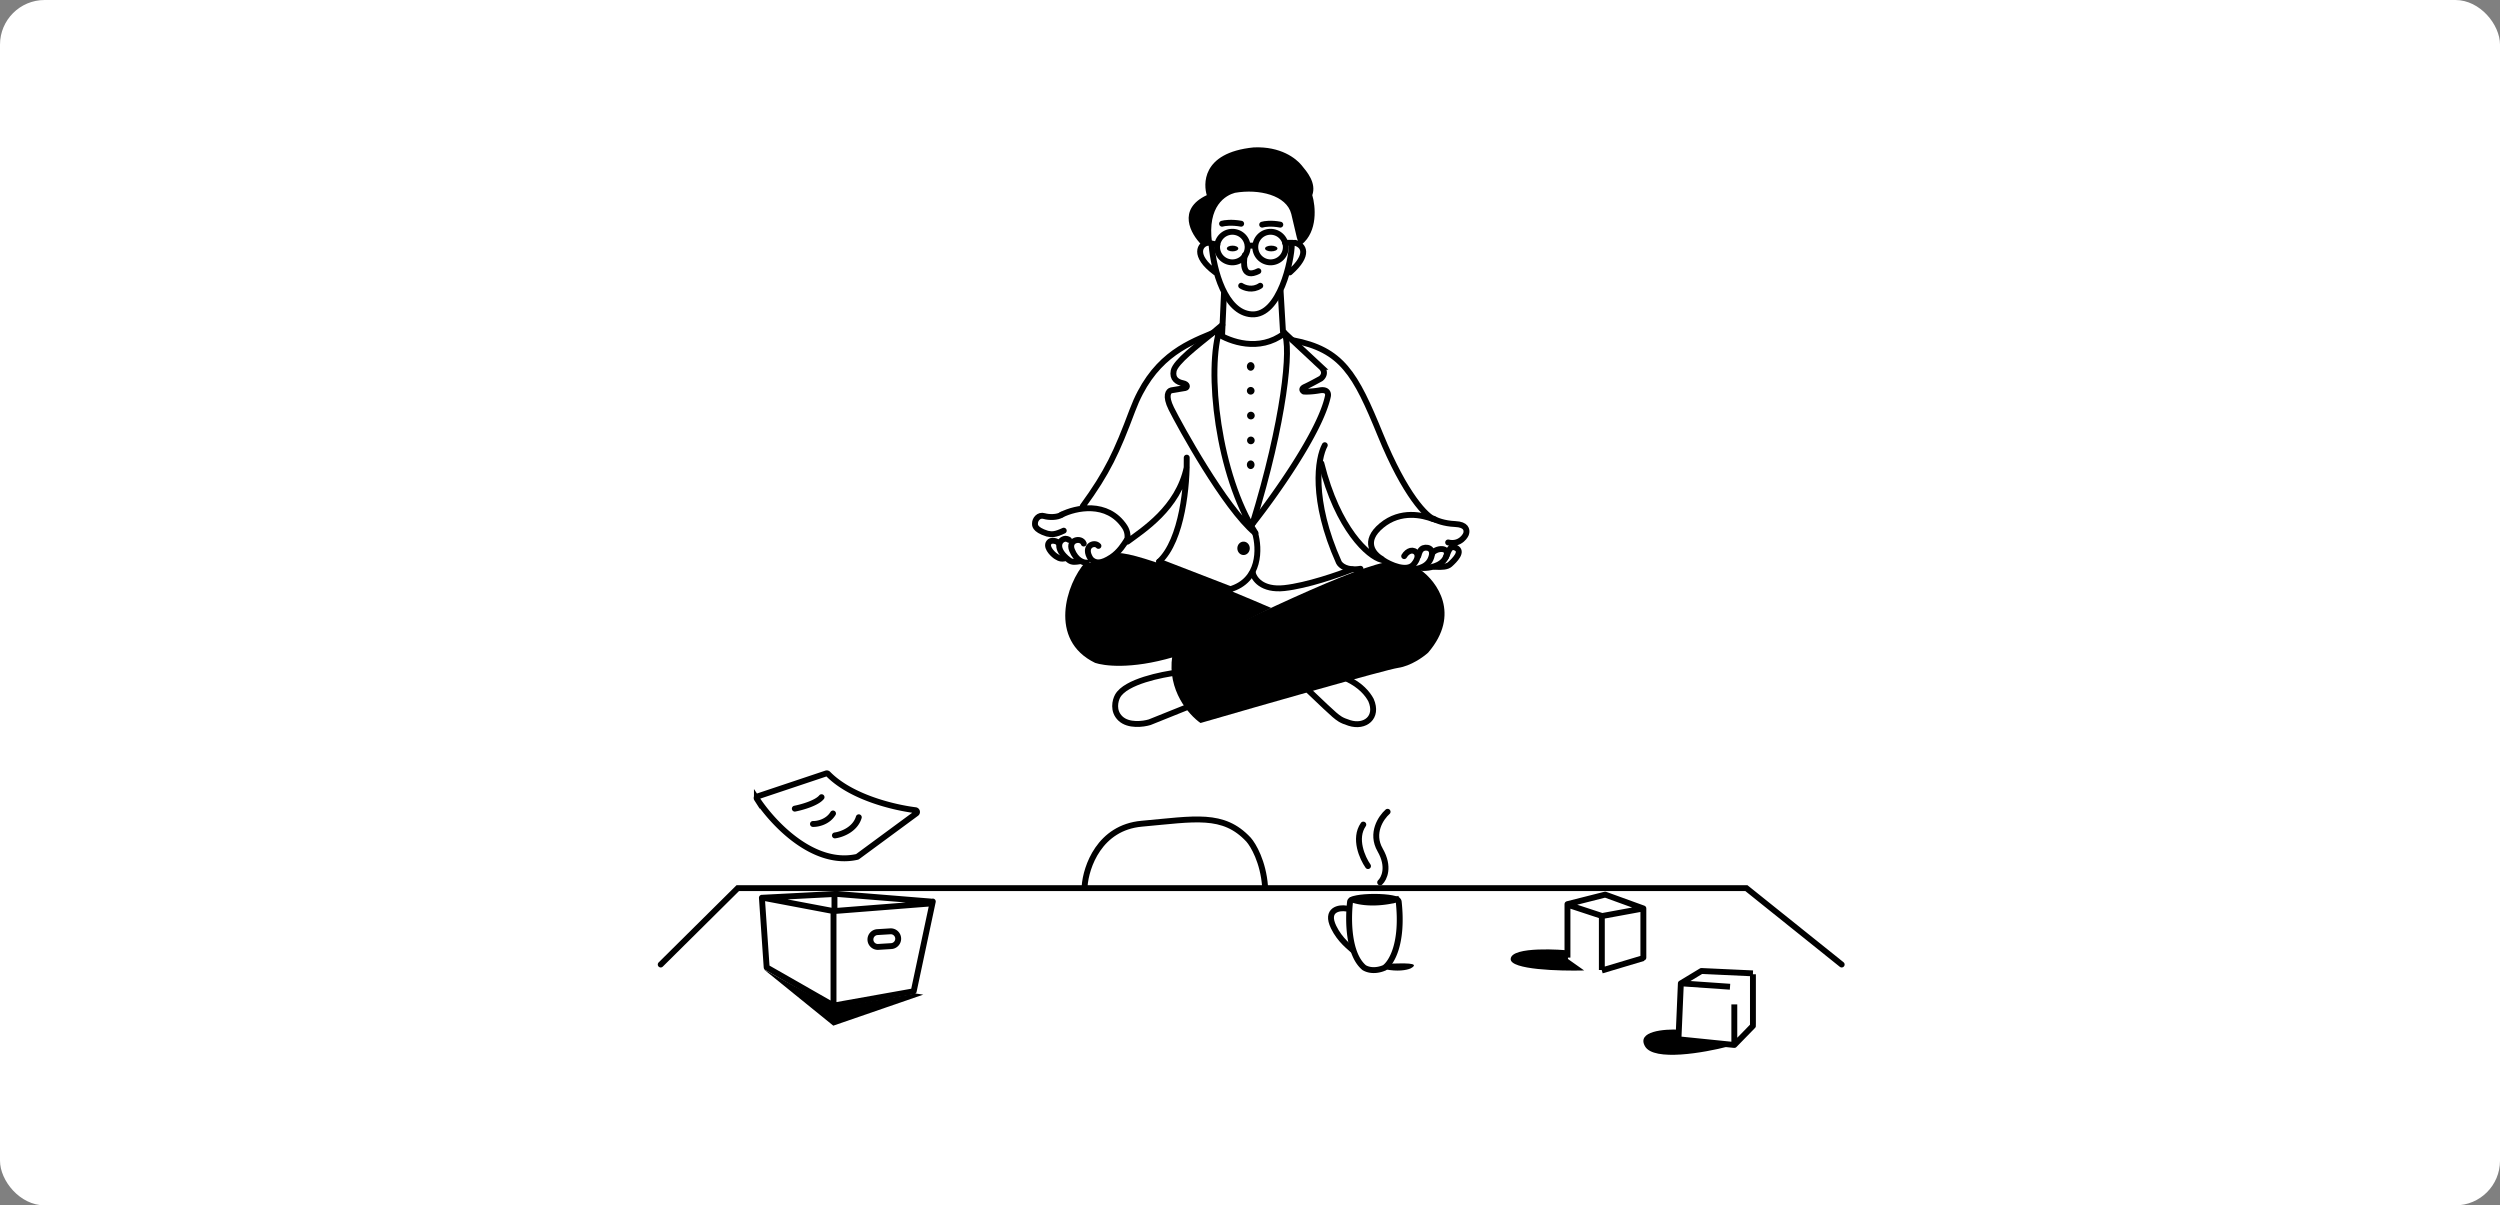 <svg xmlns="http://www.w3.org/2000/svg" width="560" height="270" fill="none"><rect width="100%" height="100%" fill="#808080" stroke="none"/><rect width="560" height="270" fill="#fff" rx="10"/><path stroke="#000" stroke-linecap="round" stroke-width="1.32" d="M185.48 173.346c5.103 5.214 14.585 7.512 19.582 8.14.353.044.478.503.191.714l-13.149 9.683a.383.383 0 0 1-.144.065c-9.736 2.17-18.812-7.506-22.414-13.003a.38.38 0 0 1 .203-.567l15.326-5.131a.391.391 0 0 1 .405.099zm-7.441 7.791c1.545-.3 4.906-1.232 5.988-2.567m-1.922 6c.998.029 3.294-.401 4.491-2.351m.427 4.915c1.432-.189 4.507-1.267 5.347-4.064m81.8-117.343-.428 9.41m13.117-9.84.527 8.958m-6.886 43.166c4.949-6.251 15.268-20.735 16.949-28.659.132-.572-.052-1.637-1.839-1.32-1.787.316-3.11.308-3.548.264-.306-.176-.683-.634.263-1.057.946-.423 2.759-1.409 3.548-1.849.525-.396 1.261-1.48 0-2.641a2800.585 2800.585 0 0 1-8.278-7.722"/><path stroke="#000" stroke-linecap="round" stroke-width="1.32" d="M273.802 72.773c-.469.37-1.397 1.192-1.971 1.656-3.604 2.922-8.54 6.665-8.934 8.646-.351 1.761.788 2.51 2.102 2.773 1.051.212 1.051.925.526 1.057l-3.154.528c-.613.132-1.471 1.136 0 4.094 1.84 3.698 11.957 22.188 18.789 27.867m-7.772-46.184c-3.324 9.636-.452 33.313 7.843 46.194m6.429-44.912c1.746 3.027 0 19.872-7.07 42.772"/><path stroke="#000" stroke-linecap="round" stroke-width="1.32" d="M271.394 74.703c-6.092 2.502-13.403 5.662-17.746 17.248-3.505 9.348-5.562 13.824-11.125 21.46m-4.707 1.875c3.074-1.543 10.197-3.163 14.097 2.7.684 1.029.79 2.186.527 3.343m.134-.008c3.37-2.519 11.369-7.506 13.259-16.68m-.009-2.133c.132 5.751-.922 18.464-6.191 23.31m29.937-49.615c11.061 2.102 14.036 7.49 19.619 21.154s10.402 18.482 12.246 19.051"/><path stroke="#000" stroke-linecap="round" stroke-width="1.32" d="M321.006 116.279c-2.271-.873-7.231-2.12-11.528 1.438-4.297 3.558-1.79 6.454 0 7.456m-.021.216c-2.877-.659-9.81-6.849-13.473-21.6"/><path stroke="#000" stroke-linecap="round" stroke-width="1.32" d="M296.752 99.727c-1.574 2.885-3.149 12.173 3.148 26.234.35.7 1.81 1.968 4.853 1.443m-23.612-7.998c.99 3.374 1.24 10.62-5.684 12.618"/><path stroke="#000" stroke-linecap="round" stroke-width="1.32" d="M280.59 128.202c.263 1.402 2.053 4.069 7.106 3.527 5.054-.543 12.195-3.03 15.135-4.206m-39.015 23.102c-3.494.434-11.675 2.035-13.467 5.291-.537.977-1.161 3.354.645 5.046 1.807 1.694 5.108 1.248 6.532.814l8.306-3.337"/><path fill="#000" d="M311.609 125.812c-6.536.211-35.403 14.194-49.02 21.16-1.16 7.675 3.734 13.186 6.325 14.982 13.573-3.942 41.43-11.933 44.276-12.354 2.847-.42 5.667-2.453 6.721-3.417 7.379-8.621 1.932-15.946-1.713-18.53-4.955.315-6.457-1.096-6.589-1.841z"/><path fill="#000" d="M250.431 123.895c4.626-.211 24.777 8.172 34.328 12.292l-21.842 10.985c-9.775 2.884-15.78 1.934-17.614 1.312-10.586-5.132-6.438-17.795-2.232-22.485 5.152.315 7.053-1.272 7.36-2.104z"/><path stroke="#000" stroke-linecap="round" stroke-width="1.32" d="m275.672 132.014-16.039-6.202"/><path fill="#000" d="M278.558 124.322c.768 0 1.39-.67 1.39-1.497 0-.827-.622-1.497-1.39-1.497-.768 0-1.39.67-1.39 1.497 0 .827.622 1.497 1.39 1.497zm1.602-41.28c.473 0 .856-.431.856-.963 0-.531-.383-.962-.856-.962-.472 0-.855.431-.855.962 0 .532.383.963.855.963zm0 5.348a.855.855 0 1 0 .001-1.71.855.855 0 0 0-.001 1.71zm0 5.555a.856.856 0 1 0 0-1.71.856.856 0 0 0 0 1.71zm0 5.563a.856.856 0 1 0 0-1.711.856.856 0 0 0 0 1.71zm0 5.557c.473 0 .856-.431.856-.962 0-.532-.383-.962-.856-.962-.472 0-.855.43-.855.962 0 .531.383.962.855.962z"/><path stroke="#000" stroke-linecap="round" stroke-width="1.32" d="M301.864 152.117c2.887 1.39 4.448 3.211 5.24 4.705 1.696 3.889-1.35 6.227-4.827 5.128-1.921-.607-2.374-1.014-3.392-1.86-.516-.429-2.928-2.675-5.682-5.327m-47.151-32.481c-.921-1.069-3.606.054-1.711 2.94 1.053 1.069 2.369 1.069 4.606-.401 1.812-1.19 2.89-3.019 3.416-3.821m-9.605.755c-.526-1.47-3.579-.882-2.632 1.469.948 2.352 2.589 2.851 3.29 2.807"/><path stroke="#000" stroke-linecap="round" stroke-width="1.32" d="M241.702 125.75c-.737.107-1.535.267-2.237-.267-3.369-2.566-2.237-4.677-.789-4.811.131 0 .473.053.789.267m-1.65-5.658c-.921.669-2.911.619-3.871.326-1.316-.401-2.106.802-2.106 1.604 0 .267-.269 1.39 2.758 2.326.522.118.967.158 1.448.097.611-.077 1.28-.317 2.237-.765"/><path stroke="#000" stroke-linecap="round" stroke-width="1.32" d="M237.098 121.619c-.234-.297-.815-.513-1.322-.493-.253.011-.487.079-.652.226-1.053.935.439 2.583 1.316 3.207.351.178.921.748 1.974.534m82.688-8.905c.569.354 2.338 1.09 4.86 1.197 2.522.106 2.627 1.33 2.495 1.995 0 .399-1.313 2.793-4.072 2.128m-.526 3.326c.525-.798.692-2.849 2.233-2.128 1.708.797-.219 2.748-1.313 3.724-.598.532-1.734.638-3.416.532"/><path stroke="#000" stroke-linecap="round" stroke-width="1.32" d="M318.742 127.228c1.314.044 4.177-.372 5.123-2.394 1.182-2.527-2.436-2.128-3.092-.798"/><path stroke="#000" stroke-linecap="round" stroke-width="1.32" d="M315.453 127.502c1.27.133 4.046-.133 4.991-2.261 1.183-2.66-1.182-2.926-1.97-2.261-.615.519-.657 1.374-.788 1.596"/><path stroke="#000" stroke-linecap="round" stroke-width="1.32" d="M309.676 125.368c1.795 1.241 5.49 2.767 6.961 1.064 1.839-2.128.394-3.325-.656-3.059-.526.133-1.051.532-1.445 1.197M272.68 74.703c2.737 1.775 9.352 4.26 14.969 0m-16.254-19.759c.484 5.463 2.962 15.098 8.981 15.471 6.341.394 8.982-12.325 8.982-15.603m-16.683.006-1.925-.427m19.34-.001c1.892.487 3.38 2.6-1.16 6.63m-18.399-6.63c-1.675.222-3.438 2.785 1.719 6.63"/><path fill="#000" d="M276.096 56.307c.708 0 1.283-.288 1.283-.642 0-.354-.575-.642-1.283-.642-.709 0-1.284.288-1.284.642 0 .354.575.642 1.284.642zm8.661 0c.768 0 1.39-.288 1.39-.642 0-.354-.622-.642-1.39-.642-.767 0-1.39.288-1.39.642 0 .354.623.642 1.39.642z"/><path stroke="#000" stroke-width="1.32" d="M275.992 58.765a3.422 3.422 0 1 0 0-6.843 3.422 3.422 0 0 0 0 6.843zm8.555 0a3.422 3.422 0 1 0-.001-6.843 3.422 3.422 0 0 0 .001 6.843z"/><path stroke="#000" stroke-linecap="round" stroke-width="1.32" d="M279.52 55.023h1.497m-2.188 2.141c-.353 1.925-.45 5.334 3.043 3.574m-3.849 3.27c.713.484 2.567 1.162 4.278 0m5.558-9.618h1.711"/><path fill="#000" d="M270.316 43.718c-6.733 3.17-3.594 8.718-1.183 11.095.42-.317 1.753-.396 2.366-.396-1.157-8.454 3.2-10.7 5.129-11.228 5.391-.925 11.572.529 12.623 4.755 1.257 5.05 1.297 6.737 2.274 6.87 3.711-2.96 3.164-8.63 2.426-11.096.963-2.755-1.187-5.24-2.426-6.737-1.24-1.497-4.64-4.227-10.689-3.963-11.967 1.189-11.177 8.586-10.52 10.7z"/><path stroke="#000" stroke-linecap="round" stroke-width="1.32" d="M273.742 50.112c.535-.161 2.139-.387 4.277 0m4.708.211c.507-.161 2.031-.387 4.063 0M148 216.054l17.258-17.109h225.938l21.34 17.109m-169.583-17.529c.308-4.32 3.302-13.169 12.813-14.015 11.887-1.058 18.227-2.513 23.907 3.569 1.057 1.19 3.276 4.945 3.699 10.446m-96.019 1.709-16.466.856m16.461-.856 21.171 1.711m.43-.007-4.277 20.102m-.001.007-17.964 3.208m0-.208v-21.172m0 .211 21.813-1.711m-21.808 1.713-15.825-2.994m-.223 0 1.069 15.611m.009-.01 14.97 8.555m.21-25.016v3.422"/><path stroke="#000" stroke-width="1.32" d="m199.465 208.613-2.965.183a1.66 1.66 0 0 0 .205 3.313l2.965-.183a1.66 1.66 0 0 0-.205-3.313z"/><path fill="#000" d="m186.659 229.75-15.565-12.617 15.603 8.583 18.377-3.176 1.733.258-20.148 6.952zm181.832 4.641c-1.968-3.422 4.313-3.921 7.699-3.743v2.46l11.013 1.283c-5.417 1.426-16.745 3.422-18.712 0z"/><path stroke="#000" stroke-linecap="round" stroke-width="1.32" d="m392.659 229.797-4.17 4.277m-.963-13.045-10.799-.749 10.799.749zm-6.415-3.529 11.548.535-11.548-.535zm-4.6 2.774-.534 12.404m12.51-7.699v9.089-9.089zm4.17-6.737v11.335-11.335zm-16.144 2.038 4.598-2.78m7.377 16.574-12.617-1.283 12.617 1.283z"/><path fill="#000" d="M338.391 214.82c.107-2.994 12.083-2.032 12.831-1.925v1.925l3.636 2.566c-5.525.143-16.552-.171-16.467-2.566z"/><path stroke="#000" stroke-linecap="round" stroke-width="1.32" d="M368.114 214.507v-10.906m-17.001 10.906v-11.976 11.976zm7.699 2.78v-11.976 11.976zm-7.699-14.758 8.448-2.138m-.749 17.001 9.302-2.78-9.302 2.78zm9.302-13.9-9.302 1.71 9.302-1.71zm0 0-8.553-3.101m-8.448 2.245 7.806 2.566-7.806-2.566zm-49.498.88c-1.619-.303-4.782.239-2.889 4.151 1.445 2.983 3.677 4.54 4.333 5.188"/><path stroke="#000" stroke-linecap="round" stroke-width="1.32" d="M305.544 216.729c-3.537-3.014-3.606-10.616-3.134-14.718.039-.336.384-.538.707-.438 3.401 1.051 7.41.503 9.51-.04a.547.547 0 0 1 .683.461c1.019 9.419-1.633 13.644-3.13 14.74a.472.472 0 0 1-.068.041c-.843.407-2.855.948-4.497.004a.433.433 0 0 1-.071-.05z"/><ellipse cx="307.87" cy="201.304" fill="#000" rx="5.667" ry="1.069"/><path stroke="#000" stroke-linecap="round" stroke-width="1.32" d="M309.155 197.661c.906-.843 2.176-3.475 0-7.26-2.177-3.785.204-7.287 1.667-8.565m-4.388 12.167c-1.258-1.795-3.23-6.167-1.053-9.3"/><path fill="#000" d="M315.995 216.918c2.481-1.369-1.96-1.106-4.384-1.07l-1.283 1.283c2.673.535 4.705.214 5.667-.213z"/></svg>